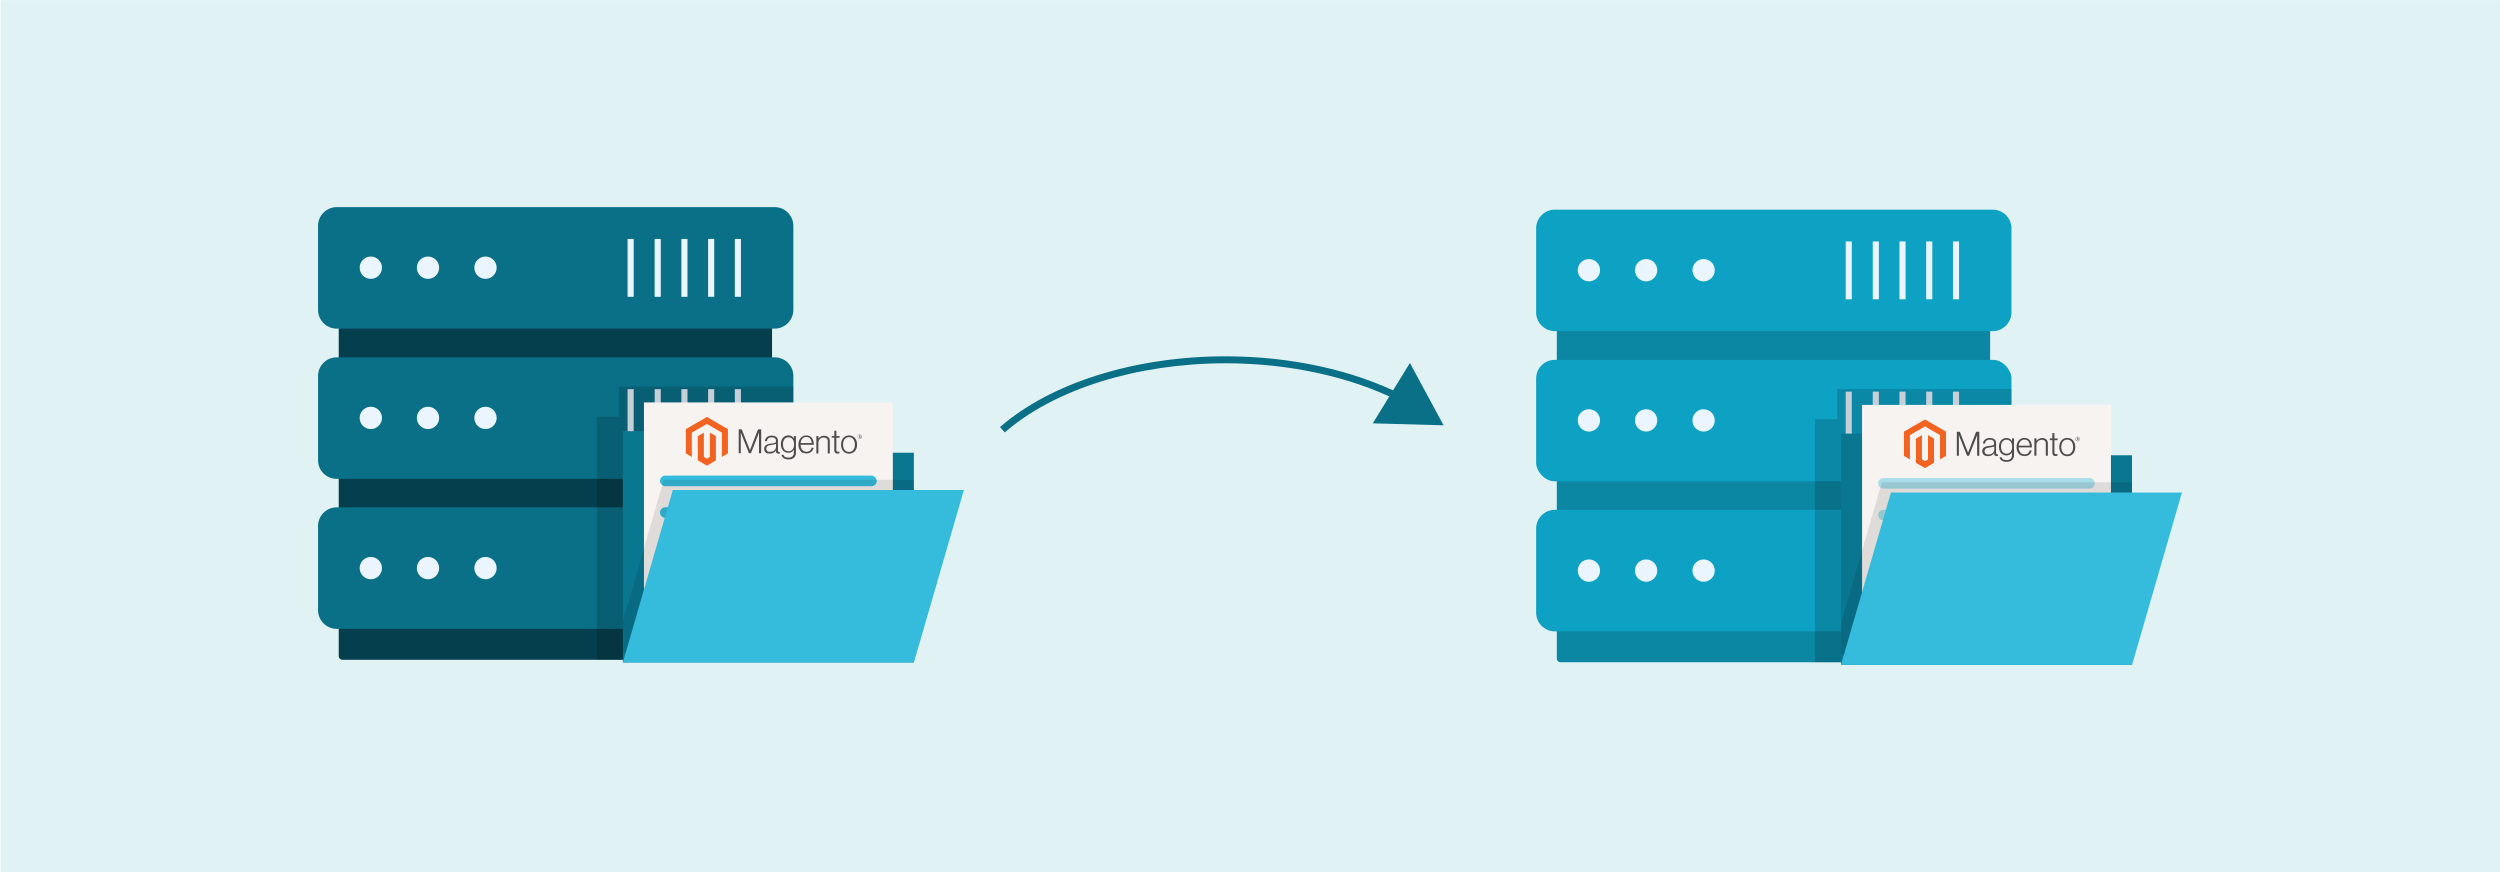 <svg xmlns="http://www.w3.org/2000/svg" viewBox="0 0 860 300"><defs><style>.a{fill:#e1f2f5;}.b{fill:#0b86a3;}.c{fill:#0da1c4;}.d{fill:#ebf5ff;}.e{opacity:0.16;}.f{fill:#0a7791;}.g{fill:#f7f3f0;}.h{opacity:0.4;}.i{fill:#35bbdb;}.j{fill:#f26322;}.k{fill:#4d4d4d;}.l{opacity:0.1;}.m{fill:#053f4d;}.n{fill:#097087;}</style></defs><rect class="a" x="0.23" y="0.04" width="860" height="300"/><path class="b" d="M684.61,94.23V226.42a1.37,1.37,0,0,1-.46,1.08,1.4,1.4,0,0,1-.82.33H536.93a1.33,1.33,0,0,1-1.39-1.28V94.34A1.33,1.33,0,0,1,536.82,93a.2.2,0,0,1,.11,0H683.22A1.33,1.33,0,0,1,684.61,94.23Z"/><path class="c" d="M691.94,78.52v29a6.47,6.47,0,0,1-6.4,6.39H534.84a6.47,6.47,0,0,1-6.41-6.4v-29a6.46,6.46,0,0,1,6.41-6.39h150.7A6.44,6.44,0,0,1,691.94,78.52Z"/><circle class="d" cx="546.59" cy="92.95" r="3.84"/><circle class="d" cx="566.26" cy="92.95" r="3.84"/><circle class="d" cx="586.04" cy="92.95" r="3.84"/><rect class="d" x="644.23" y="83.06" width="2.1" height="19.9"/><rect class="d" x="634.92" y="83.06" width="2.1" height="19.9"/><rect class="d" x="653.42" y="83.06" width="2.1" height="19.9"/><rect class="d" x="662.61" y="83.06" width="2.1" height="19.9"/><rect class="d" x="671.81" y="83.06" width="2.1" height="19.9"/><rect class="c" x="528.43" y="123.79" width="163.51" height="41.78" rx="6.4"/><circle class="d" cx="546.59" cy="144.62" r="3.84"/><circle class="d" cx="566.26" cy="144.62" r="3.84"/><circle class="d" cx="586.04" cy="144.62" r="3.84"/><rect class="d" x="644.23" y="134.72" width="2.1" height="19.9"/><rect class="d" x="634.92" y="134.72" width="2.1" height="19.9"/><rect class="d" x="653.42" y="134.72" width="2.1" height="19.9"/><rect class="d" x="662.61" y="134.72" width="2.1" height="19.9"/><rect class="d" x="671.81" y="134.72" width="2.1" height="19.9"/><path class="c" d="M691.94,181.78v29a6.48,6.48,0,0,1-6.41,6.41H534.83a6.47,6.47,0,0,1-6.4-6.41v-29a6.45,6.45,0,0,1,6.4-6.4h150.7A6.45,6.45,0,0,1,691.94,181.78Z"/><circle class="d" cx="546.59" cy="196.29" r="3.84"/><circle class="d" cx="566.26" cy="196.29" r="3.84"/><circle class="d" cx="586.04" cy="196.29" r="3.84"/><rect class="d" x="644.23" y="186.28" width="2.1" height="19.9"/><rect class="d" x="634.92" y="186.28" width="2.1" height="19.9"/><rect class="d" x="653.42" y="186.28" width="2.1" height="19.9"/><rect class="d" x="662.61" y="186.28" width="2.1" height="19.9"/><rect class="d" x="671.81" y="186.28" width="2.1" height="19.9"/><path class="e" d="M684.61,165.56v9.82h.92a6.46,6.46,0,0,1,6.41,6.4v29a6.48,6.48,0,0,1-6.41,6.42h-.92v9.24a1.36,1.36,0,0,1-1.28,1.41h-59V144.2H632V133.82h60v25.34a6.4,6.4,0,0,1-6.4,6.4Z"/><polygon class="f" points="733.41 156.61 733.41 228.73 633.29 228.73 633.29 149.16 670.18 149.16 678.53 156.61 733.41 156.61"/><rect class="g" x="640.55" y="139.28" width="85.61" height="75.88"/><g class="h"><rect class="i" x="646.06" y="164.46" width="74.57" height="3.65" rx="1.82"/><rect class="i" x="646.06" y="175.37" width="74.57" height="3.65" rx="1.82"/><rect class="i" x="646.06" y="186.28" width="74.57" height="3.65" rx="1.82"/><rect class="i" x="646.06" y="197.18" width="74.57" height="3.65" rx="1.82"/></g><polygon class="j" points="662.2 144.3 654.95 148.48 654.95 156.84 657.02 158.04 657 149.68 662.18 146.69 667.37 149.68 667.37 158.03 669.43 156.84 669.43 148.47 662.2 144.3"/><polygon class="j" points="663.23 158.04 662.19 158.64 661.15 158.04 661.15 149.68 659.09 150.87 659.09 159.23 662.19 161.02 665.3 159.23 665.3 150.87 663.23 149.68 663.23 158.04"/><path class="k" d="M674.18,148.53l2.84,7.19h0l2.77-7.19h1.09v8.24h-.75v-7.18h0L680,150l-.14.36c0,.13-.09.25-.13.37l-2.38,6.06h-.68l-2.41-6.06a2.83,2.83,0,0,1-.14-.35L674,150c0-.14-.09-.28-.14-.41h0v7.18h-.71v-8.24Z"/><path class="k" d="M683.08,156.81a2,2,0,0,1-.61-.31,1.38,1.38,0,0,1-.41-.52,1.95,1.95,0,0,1,0-1.59,1.52,1.52,0,0,1,.53-.54,3,3,0,0,1,.78-.3,7.53,7.53,0,0,1,1-.16l.74-.1a2.19,2.19,0,0,0,.5-.14.56.56,0,0,0,.28-.21.74.74,0,0,0,.08-.36v-.12a1.06,1.06,0,0,0-.37-.9,1.63,1.63,0,0,0-1.06-.3c-1.06,0-1.62.45-1.67,1.33h-.7a1.92,1.92,0,0,1,.64-1.38,2.49,2.49,0,0,1,1.73-.52,2.45,2.45,0,0,1,1.54.43,1.66,1.66,0,0,1,.57,1.41v3.24a.59.59,0,0,0,.1.39.38.38,0,0,0,.29.13h.12l.15,0h0v.52l-.19.07-.29,0a.92.92,0,0,1-.63-.21A.9.9,0,0,1,686,156v-.12h0c-.09.12-.2.24-.31.36a2,2,0,0,1-.43.33,2,2,0,0,1-.59.24,3.13,3.13,0,0,1-1.53,0m1.76-.63a2,2,0,0,0,.63-.4,1.59,1.59,0,0,0,.5-1.16v-1.07a2.43,2.43,0,0,1-.69.24c-.28.06-.56.11-.85.15l-.7.12a1.68,1.68,0,0,0-.56.2,1,1,0,0,0-.38.37,1.26,1.26,0,0,0-.14.62,1.14,1.14,0,0,0,.11.52.92.92,0,0,0,.29.33,1.12,1.12,0,0,0,.42.18,1.77,1.77,0,0,0,.51.05,2.31,2.31,0,0,0,.86-.15"/><path class="k" d="M688.56,158.42a1.59,1.59,0,0,1-.68-1.12h.69a1,1,0,0,0,.56.75,2.53,2.53,0,0,0,1.11.22,1.93,1.93,0,0,0,1.41-.45,1.71,1.71,0,0,0,.45-1.25v-.95h0a2.46,2.46,0,0,1-.77.77,2.14,2.14,0,0,1-1.12.27,2.57,2.57,0,0,1-1.06-.22,2.44,2.44,0,0,1-.81-.61,2.83,2.83,0,0,1-.51-.94,3.89,3.89,0,0,1-.18-1.21,3.62,3.62,0,0,1,.21-1.28,2.81,2.81,0,0,1,.55-.94,2.21,2.21,0,0,1,.81-.57,2.61,2.61,0,0,1,1-.2,2.19,2.19,0,0,1,1.14.28,2.4,2.4,0,0,1,.75.77h0v-.93h.71v5.73a2.28,2.28,0,0,1-.56,1.6,2.59,2.59,0,0,1-2,.72,2.85,2.85,0,0,1-1.7-.44m3.12-3a2.86,2.86,0,0,0,.47-1.73,4.23,4.23,0,0,0-.11-1,2.18,2.18,0,0,0-.36-.75,1.62,1.62,0,0,0-.61-.49,1.86,1.86,0,0,0-.84-.17,1.63,1.63,0,0,0-1.38.65,2.84,2.84,0,0,0-.49,1.75,4.17,4.17,0,0,0,.11.94,2.36,2.36,0,0,0,.35.75,1.65,1.65,0,0,0,.58.5,1.73,1.73,0,0,0,.81.18,1.7,1.7,0,0,0,1.47-.66"/><path class="k" d="M695.29,156.69a2.37,2.37,0,0,1-.87-.66,2.79,2.79,0,0,1-.54-1,4.13,4.13,0,0,1-.18-1.24,3.79,3.79,0,0,1,.19-1.24,3,3,0,0,1,.55-1,2.5,2.5,0,0,1,.85-.66,2.7,2.7,0,0,1,1.12-.23,2.49,2.49,0,0,1,1.21.27,2.19,2.19,0,0,1,.79.72,3,3,0,0,1,.44,1.05,6.06,6.06,0,0,1,.12,1.21h-4.54a3.29,3.29,0,0,0,.15.93,2.17,2.17,0,0,0,.38.76,1.7,1.7,0,0,0,.62.51,2.08,2.08,0,0,0,.89.18,1.7,1.7,0,0,0,1.16-.36,2,2,0,0,0,.58-1h.69a2.54,2.54,0,0,1-.8,1.42,2.42,2.42,0,0,1-1.63.53,2.92,2.92,0,0,1-1.18-.23m2.81-4.15a2,2,0,0,0-.34-.67,1.6,1.6,0,0,0-.55-.45,1.93,1.93,0,0,0-.8-.16,2,2,0,0,0-.8.16,1.75,1.75,0,0,0-.59.45,2.21,2.21,0,0,0-.39.66,3.44,3.44,0,0,0-.19.83h3.78a3.25,3.25,0,0,0-.12-.82"/><path class="k" d="M700.57,150.81v.91h0a2.44,2.44,0,0,1,.79-.74,2.32,2.32,0,0,1,1.2-.29,2,2,0,0,1,1.37.48,1.74,1.74,0,0,1,.53,1.37v4.23h-.71v-4.16a1.26,1.26,0,0,0-.37-1,1.45,1.45,0,0,0-1-.31,2,2,0,0,0-.72.13,2.09,2.09,0,0,0-.59.35,1.69,1.69,0,0,0-.39.53,1.64,1.64,0,0,0-.15.68v3.78h-.71v-6Z"/><path class="k" d="M706.33,156.57a1,1,0,0,1-.31-.82V151.4h-.89v-.59H706V149h.72v1.83h1.11v.59h-1.11v4.23a.59.59,0,0,0,.14.45.67.67,0,0,0,.43.12,1.09,1.09,0,0,0,.26,0l.22-.07h0v.61a2.08,2.08,0,0,1-.66.11,1.34,1.34,0,0,1-.83-.25"/><path class="k" d="M710,156.69a2.58,2.58,0,0,1-.87-.66,3,3,0,0,1-.55-1,4.14,4.14,0,0,1,0-2.48,3,3,0,0,1,.55-1,2.45,2.45,0,0,1,.87-.66,2.7,2.7,0,0,1,1.16-.23,2.66,2.66,0,0,1,1.15.23,2.42,2.42,0,0,1,.86.66,2.79,2.79,0,0,1,.54,1,3.84,3.84,0,0,1,.19,1.24,3.79,3.79,0,0,1-.19,1.24,2.79,2.79,0,0,1-.54,1,2.54,2.54,0,0,1-.86.66,2.81,2.81,0,0,1-1.15.23,2.86,2.86,0,0,1-1.16-.23m2-.56a2,2,0,0,0,.64-.54,2.53,2.53,0,0,0,.38-.81,3.83,3.83,0,0,0,0-2,2.53,2.53,0,0,0-.38-.81,1.85,1.85,0,0,0-.64-.54,1.74,1.74,0,0,0-.87-.19,1.9,1.9,0,0,0-.88.19,2,2,0,0,0-.64.54,2.33,2.33,0,0,0-.38.81,3.83,3.83,0,0,0,0,2,2.42,2.42,0,0,0,.38.81,2,2,0,0,0,.64.54,1.87,1.87,0,0,0,.88.19,1.8,1.8,0,0,0,.87-.19"/><path class="k" d="M714.77,151.8A.72.72,0,0,1,714,151a.75.75,0,1,1,1.5,0,.72.72,0,0,1-.75.76m0-1.44a.63.63,0,0,0-.64.68.62.62,0,0,0,.64.67.62.62,0,0,0,.65-.67.63.63,0,0,0-.65-.68m.22,1.09-.25-.37h-.08v.36h-.15v-.86h.26c.18,0,.29.09.29.25a.23.23,0,0,1-.17.24l.25.34Zm-.22-.73h-.11V151h.1c.1,0,.16,0,.16-.13s0-.12-.15-.12"/><polygon class="l" points="733.41 165.91 733.41 214.5 730.3 225.23 633.29 225.23 633.29 214.5 647.36 165.91 733.41 165.91"/><polygon class="i" points="733.42 228.74 633.29 228.74 650.48 169.42 750.6 169.42 733.42 228.74"/><path class="m" d="M265.59,93.37V225.56a1.36,1.36,0,0,1-1.28,1.41H117.9a1.33,1.33,0,0,1-1.38-1.29V93.48a1.33,1.33,0,0,1,1.28-1.39.17.17,0,0,1,.1,0H264.19A1.34,1.34,0,0,1,265.59,93.37Z"/><path class="n" d="M272.91,77.66v29a6.46,6.46,0,0,1-6.4,6.39H115.81a6.47,6.47,0,0,1-6.41-6.4v-29a6.47,6.47,0,0,1,6.41-6.4h150.7A6.45,6.45,0,0,1,272.91,77.66Z"/><circle class="d" cx="127.56" cy="92.09" r="3.84"/><circle class="d" cx="147.23" cy="92.09" r="3.84"/><circle class="d" cx="167.01" cy="92.09" r="3.84"/><rect class="d" x="225.2" y="82.2" width="2.1" height="19.9"/><rect class="d" x="215.89" y="82.2" width="2.1" height="19.9"/><rect class="d" x="234.39" y="82.2" width="2.1" height="19.9"/><rect class="d" x="243.59" y="82.2" width="2.1" height="19.9"/><rect class="d" x="252.78" y="82.2" width="2.1" height="19.9"/><path class="n" d="M272.92,129.33v29a6.4,6.4,0,0,1-6.4,6.4H115.81a6.4,6.4,0,0,1-6.4-6.4v-29a6.4,6.4,0,0,1,6.4-6.4H266.52A6.4,6.4,0,0,1,272.92,129.33Z"/><circle class="d" cx="127.56" cy="143.76" r="3.84"/><circle class="d" cx="147.23" cy="143.76" r="3.84"/><circle class="d" cx="167.01" cy="143.76" r="3.84"/><rect class="d" x="225.2" y="133.87" width="2.1" height="19.9"/><rect class="d" x="215.89" y="133.87" width="2.1" height="19.9"/><rect class="d" x="234.39" y="133.87" width="2.1" height="19.9"/><rect class="d" x="243.59" y="133.87" width="2.1" height="19.9"/><rect class="d" x="252.78" y="133.87" width="2.1" height="19.9"/><path class="n" d="M272.92,180.92v29a6.48,6.48,0,0,1-6.41,6.42H115.81a6.47,6.47,0,0,1-6.4-6.42v-29a6.44,6.44,0,0,1,6.4-6.4h150.7A6.46,6.46,0,0,1,272.92,180.92Z"/><circle class="d" cx="127.56" cy="195.43" r="3.84"/><circle class="d" cx="147.23" cy="195.43" r="3.84"/><circle class="d" cx="167.01" cy="195.43" r="3.84"/><rect class="d" x="225.2" y="185.42" width="2.1" height="19.9"/><rect class="d" x="215.89" y="185.42" width="2.1" height="19.9"/><rect class="d" x="234.39" y="185.42" width="2.1" height="19.9"/><rect class="d" x="243.59" y="185.42" width="2.1" height="19.9"/><rect class="d" x="252.78" y="185.42" width="2.1" height="19.9"/><path class="e" d="M265.59,164.7v9.82h.92a6.46,6.46,0,0,1,6.41,6.4v29a6.48,6.48,0,0,1-6.41,6.42h-.92v9.24a1.36,1.36,0,0,1-1.28,1.41h-59V143.34h7.63V133h60V158.3a6.4,6.4,0,0,1-6.4,6.4Z"/><polygon class="f" points="314.38 155.75 314.38 227.87 214.26 227.87 214.26 148.3 251.15 148.3 259.5 155.75 314.38 155.75"/><rect class="g" x="221.52" y="138.43" width="85.61" height="75.88"/><rect class="i" x="227.03" y="163.61" width="74.57" height="3.65" rx="1.82"/><rect class="i" x="227.03" y="174.51" width="74.57" height="3.65" rx="1.82"/><rect class="i" x="227.03" y="185.42" width="74.57" height="3.65" rx="1.82"/><rect class="i" x="227.03" y="196.33" width="74.57" height="3.65" rx="1.82"/><polygon class="j" points="243.17 143.44 235.92 147.63 235.92 155.98 237.99 157.18 237.98 148.82 243.16 145.83 248.34 148.82 248.34 157.18 250.41 155.98 250.41 147.62 243.17 143.44"/><polygon class="j" points="244.2 157.18 243.16 157.78 242.13 157.18 242.13 148.82 240.06 150.01 240.06 158.38 243.16 160.17 246.27 158.38 246.27 150.01 244.2 148.82 244.2 157.18"/><path class="k" d="M255.15,147.68l2.84,7.19h0l2.77-7.19h1.09v8.23h-.75v-7.17h0c0,.12-.08.26-.12.39l-.14.35c0,.13-.09.26-.13.37l-2.38,6.06h-.68l-2.41-6.06c-.05-.1-.09-.22-.14-.35s-.09-.25-.13-.36a3.73,3.73,0,0,0-.14-.4h0v7.17h-.71v-8.23Z"/><path class="k" d="M264.05,156a1.76,1.76,0,0,1-.61-.31,1.48,1.48,0,0,1-.41-.52,1.9,1.9,0,0,1,.05-1.59,1.42,1.42,0,0,1,.53-.53,2.54,2.54,0,0,1,.77-.31,7.85,7.85,0,0,1,.95-.16c.3,0,.54-.06.75-.1a2.13,2.13,0,0,0,.49-.13.64.64,0,0,0,.28-.22.74.74,0,0,0,.08-.36v-.11a1.09,1.09,0,0,0-.37-.91,1.67,1.67,0,0,0-1.06-.29c-1.06,0-1.61.44-1.67,1.32h-.7a2,2,0,0,1,.64-1.38,2.5,2.5,0,0,1,1.73-.52,2.55,2.55,0,0,1,1.55.43,1.69,1.69,0,0,1,.56,1.42v3.23a.59.59,0,0,0,.1.39.4.4,0,0,0,.29.13h.12l.15,0h0v.52l-.19.06a1.43,1.43,0,0,1-.29,0,.92.92,0,0,1-.62-.2.88.88,0,0,1-.26-.64V155h0a2.6,2.6,0,0,1-.3.36,2,2,0,0,1-.44.33,2.09,2.09,0,0,1-.58.24,2.3,2.3,0,0,1-.76.09,2.53,2.53,0,0,1-.78-.1m1.76-.63a1.84,1.84,0,0,0,.63-.4,1.64,1.64,0,0,0,.51-1.16v-1.07a2.61,2.61,0,0,1-.7.25c-.27.06-.56.1-.85.14l-.7.12a1.76,1.76,0,0,0-.56.2,1,1,0,0,0-.38.38,1.2,1.2,0,0,0-.13.61,1.15,1.15,0,0,0,.1.52,1,1,0,0,0,.29.34,1.12,1.12,0,0,0,.42.18,2.94,2.94,0,0,0,.51,0,2.13,2.13,0,0,0,.86-.16"/><path class="k" d="M269.53,157.56a1.59,1.59,0,0,1-.68-1.11h.69a1,1,0,0,0,.56.74,2.53,2.53,0,0,0,1.11.22,1.93,1.93,0,0,0,1.41-.45,1.66,1.66,0,0,0,.46-1.25v-1h0a2.36,2.36,0,0,1-.77.77,2.11,2.11,0,0,1-1.12.27,2.45,2.45,0,0,1-1.06-.22,2.41,2.41,0,0,1-.81-.61,2.74,2.74,0,0,1-.51-.94,3.82,3.82,0,0,1-.18-1.2,3.67,3.67,0,0,1,.21-1.29,3,3,0,0,1,.55-.94,2.43,2.43,0,0,1,.81-.57,2.61,2.61,0,0,1,1-.2,2.1,2.1,0,0,1,1.14.29,2.27,2.27,0,0,1,.75.76h0V150h.71v5.72a2.31,2.31,0,0,1-.55,1.61,2.67,2.67,0,0,1-2,.71,2.87,2.87,0,0,1-1.7-.44m3.12-3a2.86,2.86,0,0,0,.47-1.73,3.62,3.62,0,0,0-.11-1,2.14,2.14,0,0,0-.36-.76,1.67,1.67,0,0,0-.6-.49,2.08,2.08,0,0,0-.85-.17,1.64,1.64,0,0,0-1.38.65,2.87,2.87,0,0,0-.49,1.76,3.79,3.79,0,0,0,.12.94,2.19,2.19,0,0,0,.34.74,1.65,1.65,0,0,0,.58.5,1.74,1.74,0,0,0,.82.18,1.68,1.68,0,0,0,1.46-.66"/><path class="k" d="M276.26,155.83a2.37,2.37,0,0,1-.87-.66,2.79,2.79,0,0,1-.54-1,4.08,4.08,0,0,1-.18-1.24,3.84,3.84,0,0,1,.19-1.24,3.17,3.17,0,0,1,.55-1,2.36,2.36,0,0,1,.85-.65,2.6,2.6,0,0,1,1.13-.24,2.47,2.47,0,0,1,1.2.27,2.13,2.13,0,0,1,.79.73,3,3,0,0,1,.44,1,5.46,5.46,0,0,1,.12,1.21H275.4a3.76,3.76,0,0,0,.15.94,2.31,2.31,0,0,0,.38.75,1.66,1.66,0,0,0,.63.51,2,2,0,0,0,.88.18,1.7,1.7,0,0,0,1.16-.36,2,2,0,0,0,.58-1h.7a2.5,2.5,0,0,1-.81,1.41,2.37,2.37,0,0,1-1.63.53,2.76,2.76,0,0,1-1.18-.23m2.81-4.15a2,2,0,0,0-.34-.67,1.4,1.4,0,0,0-.55-.44,1.77,1.77,0,0,0-.79-.16,1.86,1.86,0,0,0-.81.16,1.69,1.69,0,0,0-.59.44,2.21,2.21,0,0,0-.39.66,4,4,0,0,0-.19.83h3.78a2.86,2.86,0,0,0-.12-.82"/><path class="k" d="M281.55,150v.91h0a2.25,2.25,0,0,1,2-1,2,2,0,0,1,1.37.48,1.71,1.71,0,0,1,.53,1.38v4.23h-.71v-4.17a1.25,1.25,0,0,0-.36-1,1.5,1.5,0,0,0-1-.32,2,2,0,0,0-.72.13,1.91,1.91,0,0,0-.58.35,1.52,1.52,0,0,0-.4.54,1.56,1.56,0,0,0-.15.67v3.79h-.71v-6Z"/><path class="k" d="M287.31,155.71a1,1,0,0,1-.31-.82v-4.34h-.9V150h.9v-1.83h.71V150h1.11v.59h-1.11v4.22a.59.59,0,0,0,.14.45.68.68,0,0,0,.44.12l.26,0a1.66,1.66,0,0,0,.21-.06h0v.61a2.05,2.05,0,0,1-.65.1,1.25,1.25,0,0,1-.83-.25"/><path class="k" d="M290.93,155.83a2.55,2.55,0,0,1-.87-.66,3,3,0,0,1-.55-1,4.08,4.08,0,0,1-.19-1.24,4.13,4.13,0,0,1,.19-1.24,3,3,0,0,1,.55-1,2.68,2.68,0,0,1,.87-.66,2.86,2.86,0,0,1,1.16-.23,2.81,2.81,0,0,1,1.15.23,2.68,2.68,0,0,1,.87.66,3,3,0,0,1,.54,1,4.18,4.18,0,0,1,.18,1.24,4.08,4.08,0,0,1-.18,1.24,3.15,3.15,0,0,1-.54,1,2.83,2.83,0,0,1-3.18.66m2-.56a1.82,1.82,0,0,0,.63-.54,2.33,2.33,0,0,0,.38-.81,3.83,3.83,0,0,0,0-2,2.28,2.28,0,0,0-.38-.8,1.85,1.85,0,0,0-.63-.55,1.93,1.93,0,0,0-.88-.19,2.07,2.07,0,0,0-.88.19,1.88,1.88,0,0,0-.64.55,2.28,2.28,0,0,0-.38.8,3.83,3.83,0,0,0,0,2,2.33,2.33,0,0,0,.38.81,1.85,1.85,0,0,0,.64.54,2.13,2.13,0,0,0,1.76,0"/><path class="k" d="M295.74,151a.77.77,0,0,1,0-1.54.77.77,0,0,1,0,1.54m0-1.45a.68.68,0,1,0,.65.68.63.63,0,0,0-.65-.68m.23,1.09-.26-.36h-.08v.35h-.15v-.85h.26c.18,0,.3.09.3.25a.23.23,0,0,1-.17.23l.24.35Zm-.23-.73h-.11v.25h.11c.09,0,.15,0,.15-.12s-.05-.13-.15-.13"/><polygon class="l" points="314.38 165.05 314.38 213.64 311.27 224.38 214.26 224.38 214.26 213.64 228.33 165.05 314.38 165.05"/><polygon class="i" points="314.39 227.88 214.27 227.88 231.45 168.56 331.57 168.56 314.39 227.88"/><path class="n" d="M345.65,148.75,344,146.91c17.49-15.24,46.49-24.34,77.58-24.34,22.26,0,43.83,4.69,60.74,13.22l-1.1,2.18c-16.57-8.36-37.75-13-59.64-13C391.1,125,362.7,133.89,345.65,148.75Z"/><polygon class="n" points="472.23 145.63 496.6 146.31 485.01 124.86 472.23 145.63"/></svg>